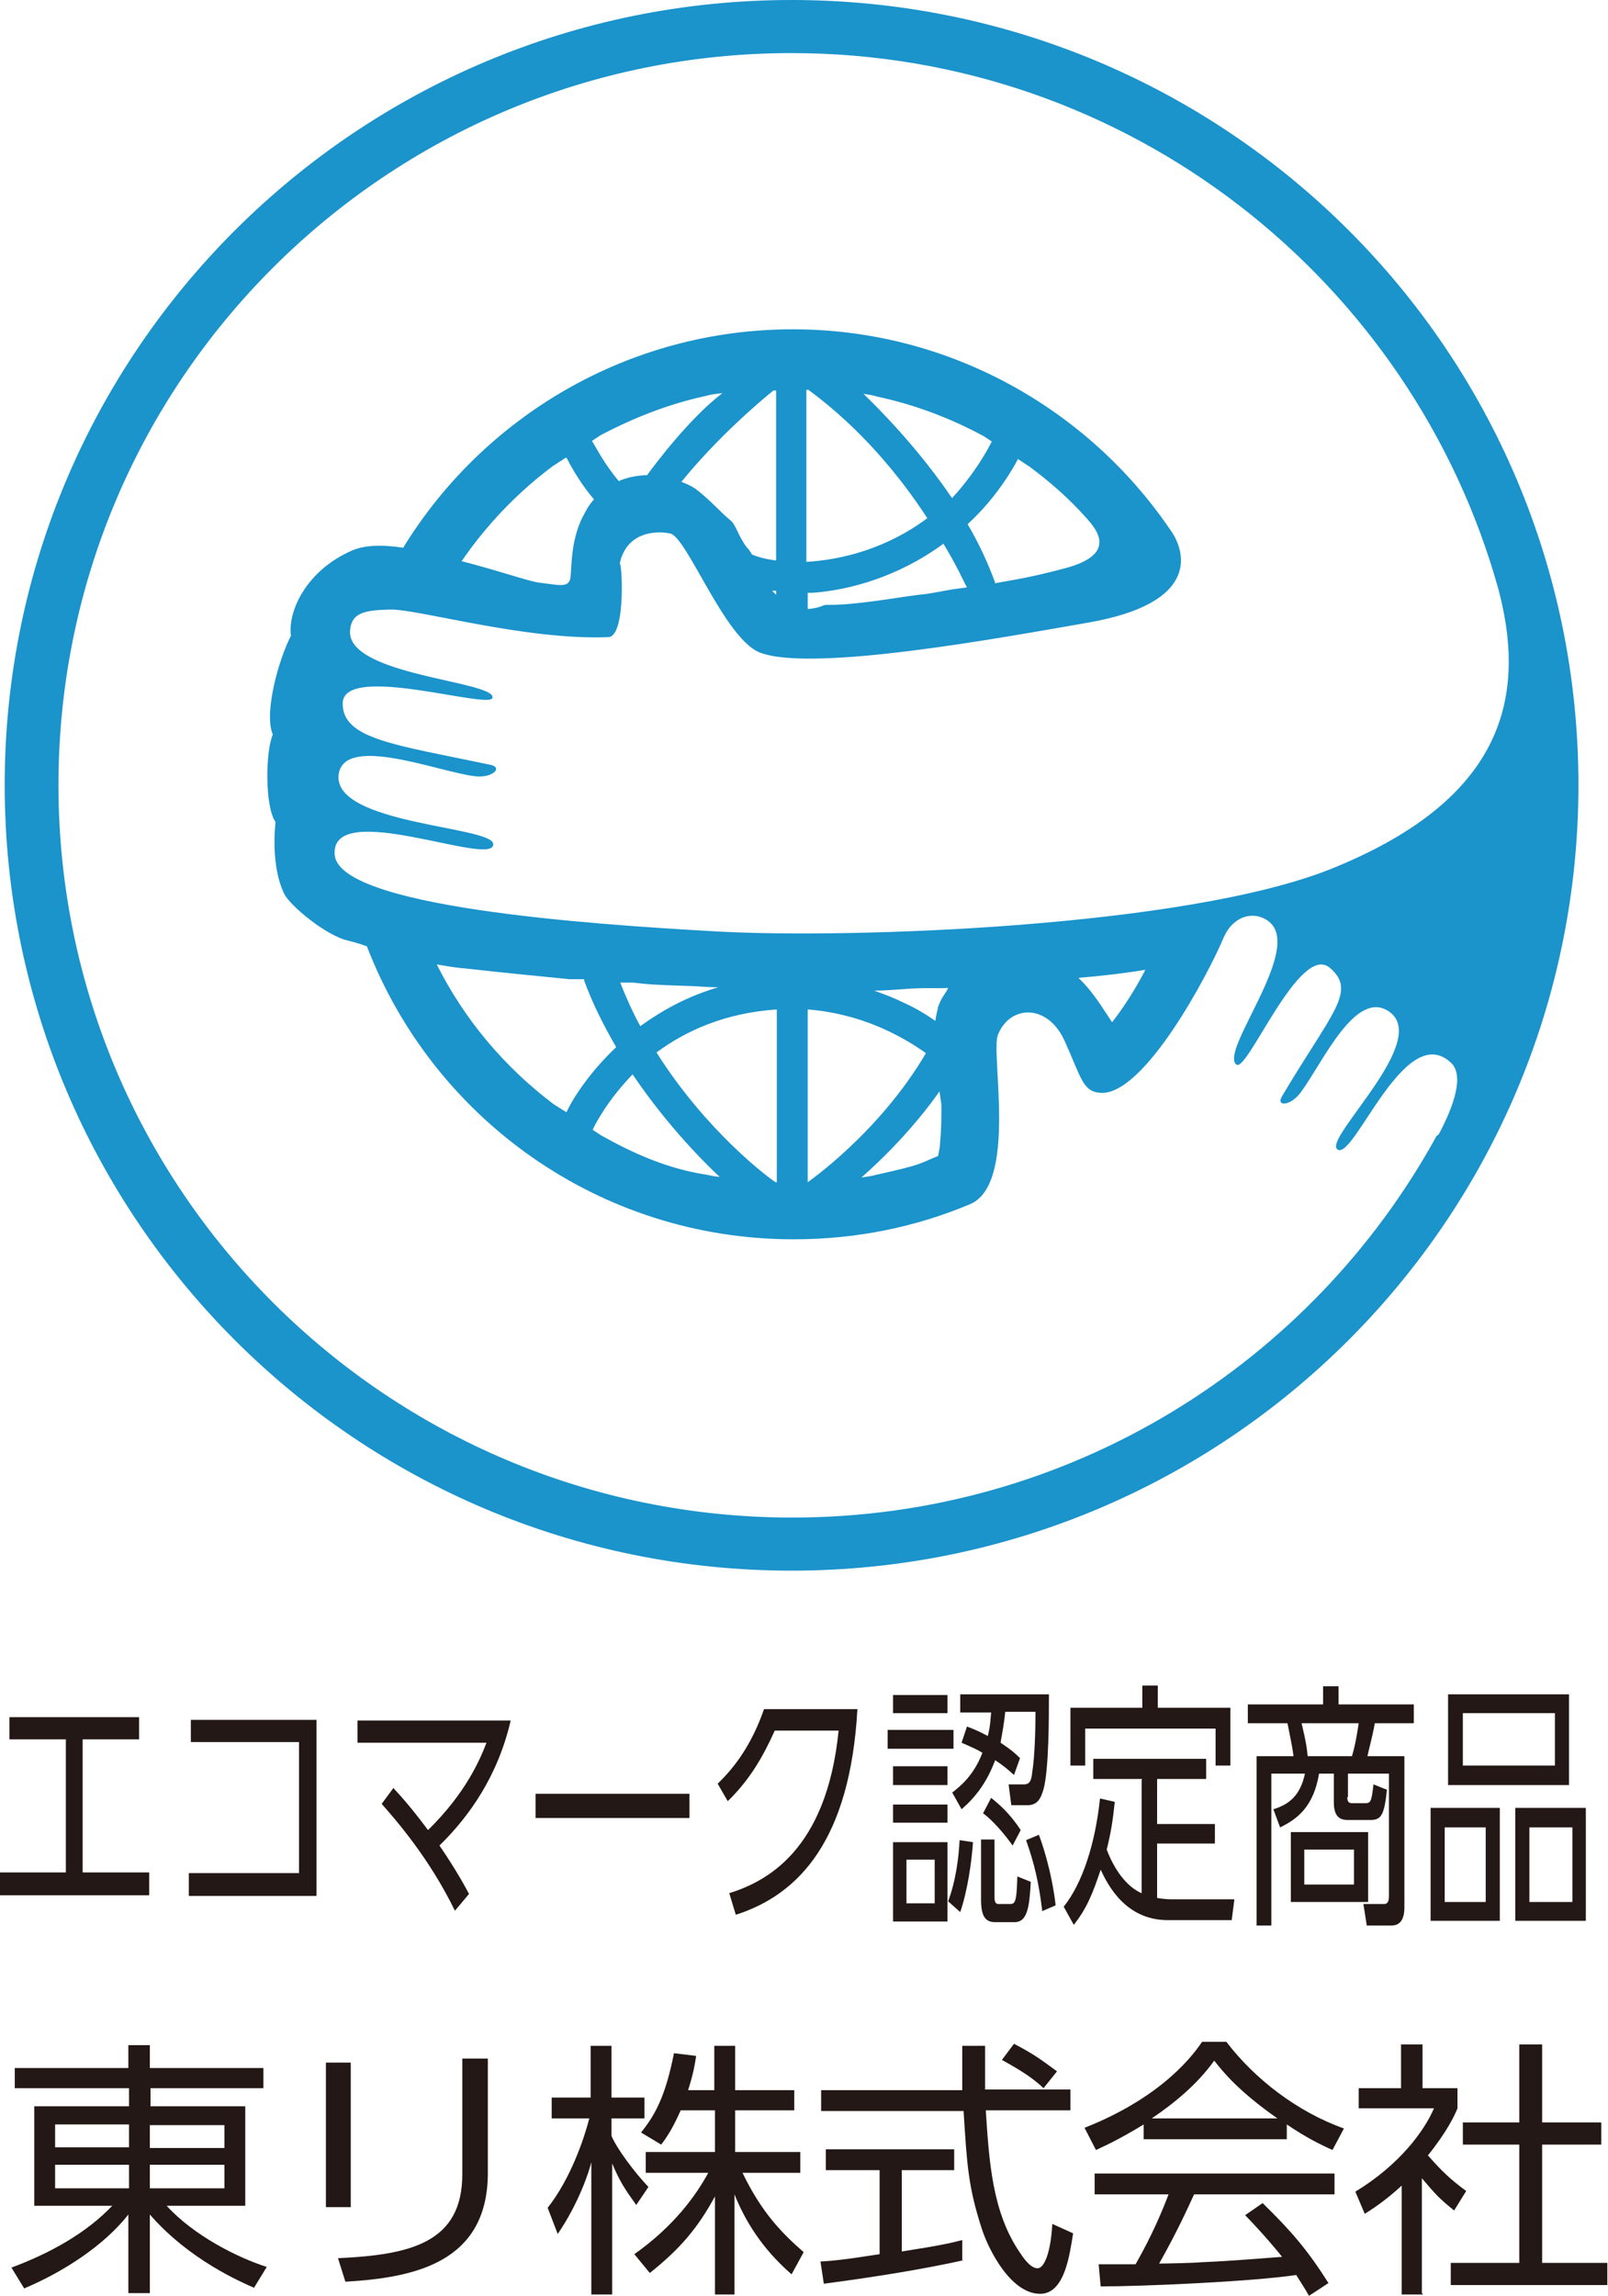 <?xml version="1.0" encoding="UTF-8"?>
<svg id="_レイヤー_2" data-name="レイヤー_2" xmlns="http://www.w3.org/2000/svg" viewBox="0 0 23.93 34.16">
  <defs>
    <style>
      .cls-1 {
        fill: #1b93cb;
      }

      .cls-2 {
        fill: #231815;
      }
    </style>
  </defs>
  <g id="_レイヤー_1-2" data-name="レイヤー_1">
    <g>
      <path class="cls-1" d="M8.43,6.81c.17.33.34.54.41.62-.09.1-.13.19-.13.19-.22.37-.2.81-.22.97-.02.17-.19.11-.46.08-.13-.01-.61-.18-1.16-.32.37-.54.83-1.02,1.35-1.41l.2-.13ZM9.64,7.07c-.08,0-.16.01-.26.03-.06.02-.12.03-.17.06-.22-.26-.35-.52-.4-.6l.12-.08c.49-.26,1.02-.47,1.58-.59.06-.02.14-.03.24-.04-.51.39-1.04,1.11-1.12,1.22M14.16,7.4c-.49-.72-1.05-1.29-1.31-1.54.07.01.14.02.2.04.56.12,1.09.32,1.59.59l.12.08c-.17.33-.38.61-.59.84M14.81,8.67c-.11-.3-.25-.6-.41-.87.28-.26.54-.58.75-.97l.18.12c.31.23.59.48.84.76.15.17.46.53-.3.74-.26.07-.55.14-.85.19l-.22.04ZM12.01,8.82h.09c.53-.04,1.26-.23,1.94-.73.2.33.31.58.35.65l-.22.03c-.18.03-.35.07-.5.08-.39.05-.97.16-1.39.15-.1.04-.19.06-.26.06v-.25ZM11.55,8.8v.05l-.06-.06h.06ZM11.55,5.8v2.54c-.15-.02-.27-.05-.36-.09-.02-.04-.05-.08-.08-.11-.12-.16-.16-.33-.23-.39-.13-.1-.31-.31-.52-.47,0,0-.08-.06-.22-.11.56-.69,1.21-1.23,1.37-1.36h.04ZM12.03,5.8c.79.58,1.38,1.31,1.77,1.91-.6.45-1.27.62-1.8.65v-2.56h.02ZM13.98,16.23c.02.13.03.21.03.21,0,.18,0,.37-.02.56,0,.08-.02.14-.03.2-.3.12-.2.12-.92.28-.07.02-.15.03-.22.04.68-.6,1.07-1.15,1.16-1.28M9.41,15.98c.62.92,1.3,1.53,1.3,1.53-.06,0-.13-.02-.19-.03-.59-.09-1.1-.32-1.58-.59l-.12-.08c.03-.07.22-.44.6-.83M8.69,14.58c.13.36.3.69.48,1-.4.38-.65.77-.74.97l-.19-.12c-.73-.55-1.33-1.26-1.74-2.08.13.02.27.05.43.06.53.06,1.04.11,1.55.16h.22ZM9.53,15.27c-.11-.2-.21-.42-.3-.65h.19c.27.03.25.03.81.05.12,0,.28.02.46.02-.45.13-.83.34-1.15.57M12.02,15.02c.78.06,1.38.38,1.76.65-.7,1.19-1.76,1.92-1.76,1.92v-2.57ZM11.54,17.59c-.12-.08-1.03-.76-1.77-1.93.43-.32,1.02-.59,1.79-.64v2.57h-.02ZM13.96,15c-.02.06-.03.12-.04.19-.13-.09-.29-.19-.47-.27-.12-.06-.27-.12-.44-.18.13,0,.26-.01.4-.02.37-.03.48-.01.7-.02-.05.11-.09.11-.16.31M17.04,14.44c-.14.27-.31.54-.49.77-.13-.19-.27-.44-.5-.66.35-.03.7-.07.99-.12M21.38,16.9c-1.86,3.39-5.46,5.68-9.59,5.68C5.76,22.58.87,17.7.87,11.68S5.76.79,11.78.79c5.01,0,9.24,3.38,10.52,7.98.45,1.7-.01,3.17-2.52,4.17-2.16.85-7.06,1.03-9.1.92-1.98-.11-5.66-.37-5.7-1.15-.05-.84,2.38.21,2.36-.15,0-.27-2.4-.29-2.3-1.04.09-.6,1.5-.03,2.03.03.26.03.42-.13.23-.17-1.42-.3-2.21-.38-2.2-.92.02-.6,2.21.11,2.23-.08.03-.25-2.18-.33-2.12-1,.02-.26.21-.3.58-.31.4-.02,2.01.46,3.26.41.28,0,.2-1.22.17-1.08.1-.52.6-.5.76-.46.25.07.81,1.57,1.33,1.77.78.3,3.64-.23,4.85-.44,1.73-.29,1.49-1.08,1.24-1.41-1.22-1.78-3.28-2.96-5.6-2.96-2.46,0-4.61,1.31-5.8,3.25-.32-.05-.59-.04-.78.05-.65.29-.94.88-.89,1.26-.17.32-.41,1.14-.27,1.47-.11.25-.12,1.07.04,1.3-.04.42,0,.8.13,1.07.07.15.54.56.89.68.12.03.23.06.34.1.98,2.55,3.45,4.36,6.35,4.36.93,0,1.81-.18,2.62-.52.72-.29.31-2.25.42-2.52.17-.44.73-.48.99.08.25.55.27.76.53.78.65.06,1.62-1.78,1.84-2.31.15-.34.47-.4.67-.24.53.4-.74,1.93-.48,2.13.16.13.94-1.82,1.39-1.44.41.35.03.66-.71,1.91-.1.16.13.15.28-.06.32-.43.81-1.54,1.31-1.2.63.43-.97,1.88-.77,2.05.24.2,1-1.93,1.69-1.29.2.18.06.62-.18,1.07M11.78,0C5.32,0,.07,5.23.07,11.68s5.24,11.69,11.71,11.69,11.71-5.23,11.71-11.69S18.25,0,11.78,0"/>
      <polygon class="cls-2" points=".14 25.55 .14 25.88 .98 25.88 .98 27.86 0 27.86 0 28.2 2.22 28.2 2.22 27.86 1.23 27.86 1.23 25.88 2.07 25.88 2.07 25.55 .14 25.55"/>
      <polygon class="cls-2" points="4.71 25.59 4.71 28.21 2.81 28.21 2.81 27.87 4.45 27.87 4.45 25.92 2.84 25.92 2.84 25.59 4.71 25.59"/>
      <path class="cls-2" d="M5.85,26.6c.14.15.28.31.52.63.56-.55.77-1.04.87-1.3h-1.92v-.33h2.28c-.19.82-.61,1.42-1.06,1.86.24.35.37.59.44.72l-.21.25c-.38-.78-.87-1.34-1.09-1.59l.17-.23Z"/>
      <rect class="cls-2" x="7.97" y="26.69" width="2.29" height=".36"/>
      <path class="cls-2" d="M10.85,28.17c.54-.17,1.45-.62,1.63-2.42h-.95c-.18.4-.38.74-.7,1.05l-.15-.26c.26-.25.51-.59.69-1.11h1.39c-.11,1.95-.87,2.76-1.81,3.06l-.1-.33Z"/>
      <path class="cls-2" d="M15.51,28.43c-.05-.42-.12-.71-.24-1.05l.19-.08c.04.1.19.53.25,1.05l-.21.09ZM15.07,27.46c-.2-.28-.37-.43-.44-.48l.12-.23c.11.09.27.22.44.48l-.12.23ZM14.8,27.37v.84c0,.06,0,.12.06.12h.18c.08,0,.09-.09.1-.41l.2.08c-.02.34-.04.6-.24.6h-.29c-.14,0-.21-.08-.21-.33v-.9h.2ZM14.16,26.68c.13-.1.33-.26.46-.6-.08-.05-.13-.07-.31-.15l.08-.24c.08.03.14.05.31.14.04-.15.04-.26.05-.35h-.46v-.27h1.32c0,.33,0,1.12-.08,1.41-.04.14-.09.24-.24.24h-.24l-.04-.31h.23c.09,0,.11-.07.12-.17.04-.24.05-.65.05-.91h-.45c-.02.19-.04.29-.07.46.15.1.21.15.29.23l-.09.25c-.1-.09-.16-.14-.28-.22-.12.32-.28.54-.5.73l-.14-.25ZM14.11,28.29c.12-.32.16-.68.17-.91l.2.03c-.02.29-.08.72-.19,1.04l-.18-.16ZM13.91,27.67h-.42v.65h.42v-.65ZM14.1,28.59h-.81v-1.18h.81v1.18ZM14.1,27.12h-.81v-.27h.81v.27ZM14.1,26.56h-.81v-.28h.81v.28ZM14.1,25.49h-.81v-.27h.81v.27ZM14.19,26.02h-.98v-.28h.98v.28Z"/>
      <path class="cls-2" d="M17.23,25.08v.33h1.08v.86h-.22v-.55h-1.94v.55h-.22v-.86h1.07v-.33h.23ZM17,26.47h-.73v-.3h1.68v.3h-.73v.67h.86v.29h-.86v.81c.06.01.14.02.21.02h.94l-.04.31h-.95c-.64,0-.9-.54-1-.75-.12.36-.21.58-.4.82l-.15-.27c.28-.35.47-.94.54-1.61l.22.05c-.03.29-.06.47-.12.71.11.29.29.55.52.65v-1.69Z"/>
      <path class="cls-2" d="M20.15,27.52h-.74v.52h.74v-.52ZM20.12,26.13c.06-.2.09-.43.1-.49h-.85c.07.29.08.38.09.49h.66ZM20.36,28.3h-1.15v-1.04h1.15v1.04ZM20.05,26.74c0,.05.01.09.07.09h.19c.09,0,.1-.02.13-.28l.2.08c-.04.39-.09.45-.25.45h-.32c-.09,0-.22-.01-.22-.26v-.43h-.22c-.08.48-.31.67-.58.8l-.1-.27c.23-.07.4-.2.47-.53h-.5v2.26h-.22v-2.52h.55c-.02-.16-.06-.33-.09-.49h-.59v-.28h1.12v-.27h.23v.27h1.12v.28h-.58c-.04.22-.09.39-.11.49h.55v2.24c0,.07,0,.28-.19.28h-.37l-.05-.32h.31c.05,0,.07-.04.07-.12v-1.82h-.61v.35Z"/>
      <path class="cls-2" d="M22.76,28.3h.64v-1.11h-.64v1.11ZM23.6,28.58h-1.05v-1.68h1.05v1.68ZM21.77,26.27h1.37v-.78h-1.37v.78ZM23.35,26.56h-1.8v-1.35h1.8v1.35ZM21.5,28.3h.61v-1.11h-.61v1.11ZM22.32,28.58h-1.03v-1.68h1.03v1.68Z"/>
      <path class="cls-2" d="M3.34,32.21h-1.11v.35h1.11v-.35ZM3.34,31.62h-1.11v.34h1.11v-.34ZM.82,32.56h1.1v-.35H.82v.35ZM.82,31.95h1.1v-.34H.82v.34ZM3.93,31.07h-1.69v.27h1.41v1.48h-1.17c.4.44,1.05.77,1.49.91l-.19.31c-.18-.08-.96-.41-1.55-1.09v1.17h-.32v-1.17c-.36.46-.96.85-1.55,1.1l-.19-.31c.59-.22,1.12-.52,1.5-.92H.51v-1.48h1.41v-.27H.22v-.3h1.69v-.34h.32v.34h1.69v.3Z"/>
      <path class="cls-2" d="M7.26,32.33c0,1.34-1.1,1.56-2.12,1.62l-.11-.35c1.08-.05,1.85-.23,1.85-1.25v-1.72h.38v1.7ZM5.22,32.84h-.37v-2.15h.37v2.15Z"/>
      <path class="cls-2" d="M10.95,34.14h-.31v-1.46c-.26.48-.53.79-.97,1.14l-.23-.28c.58-.41.91-.86,1.1-1.21h-.93v-.31h1.03v-.62h-.51c-.12.27-.2.39-.29.51l-.3-.18c.2-.25.36-.52.49-1.18l.33.04c-.02.13-.04.26-.12.51h.39v-.66h.31v.66h.88v.3h-.88v.62h.97v.31h-.86c.29.6.59.9.91,1.18l-.18.33c-.46-.4-.7-.82-.85-1.19v1.49ZM9.47,32.81c-.18-.25-.25-.36-.36-.62v1.95h-.31v-1.97c-.03.13-.18.6-.5,1.07l-.15-.39c.34-.43.54-1.02.62-1.33h-.56v-.31h.58v-.77h.31v.77h.49v.31h-.49v.26c.08.19.34.54.55.76l-.19.28Z"/>
      <path class="cls-2" d="M15.53,31.07c-.15-.14-.31-.25-.62-.42l.18-.24c.29.15.41.24.64.41l-.2.25ZM14.66,30.43c0,.14,0,.3,0,.66h1.27v.31h-1.26c.05.74.09,1.51.51,2.12.04.06.15.23.26.23s.2-.27.22-.66l.31.14c-.05.3-.12.9-.49.9-.44,0-.77-.66-.87-.97-.2-.62-.22-.94-.27-1.75h-2.12v-.31h2.1c0-.19,0-.43,0-.66h.34ZM14.34,33.63c-.58.13-1.32.25-2.08.35l-.05-.33c.17-.01.38-.03.88-.11v-1.25h-.8v-.31h1.91v.31h-.78v1.21c.58-.09.75-.13.9-.17v.31Z"/>
      <path class="cls-2" d="M19.01,31.52c-.57-.4-.8-.68-.94-.86-.25.35-.59.63-.93.86h1.86ZM18.79,32.78c.43.42.67.7.98,1.19l-.29.19c-.06-.11-.11-.18-.19-.31-.67.1-2.3.17-2.91.17l-.03-.33h.55c.25-.44.4-.8.49-1.04h-1.1v-.31h3.57v.31h-2.09c-.1.22-.26.57-.52,1.03.1,0,.55-.01.63-.02.49-.02.9-.06,1.2-.08-.04-.05-.24-.3-.55-.62l.26-.18ZM19.14,31.83h-2.12v-.22c-.36.22-.58.32-.71.38l-.17-.33c1.19-.47,1.64-1.12,1.75-1.28h.36c.42.55,1.05,1.04,1.75,1.29l-.17.32c-.18-.08-.4-.19-.68-.38v.22Z"/>
      <path class="cls-2" d="M22.95,30.42v1.16h.88v.33h-.88v1.76h.97v.33h-2.33v-.33h1.02v-1.76h-.84v-.33h.84v-1.16h.33ZM21.18,34.14h-.32v-1.62c-.25.23-.44.35-.55.42l-.14-.33c.66-.4,1.03-.91,1.17-1.24h-1.12v-.3h.63v-.65h.32v.65h.52v.3c-.04.1-.15.34-.44.7.21.24.35.37.57.53l-.18.29c-.21-.17-.26-.22-.48-.48v1.71Z"/>
    </g>
  </g>
</svg>